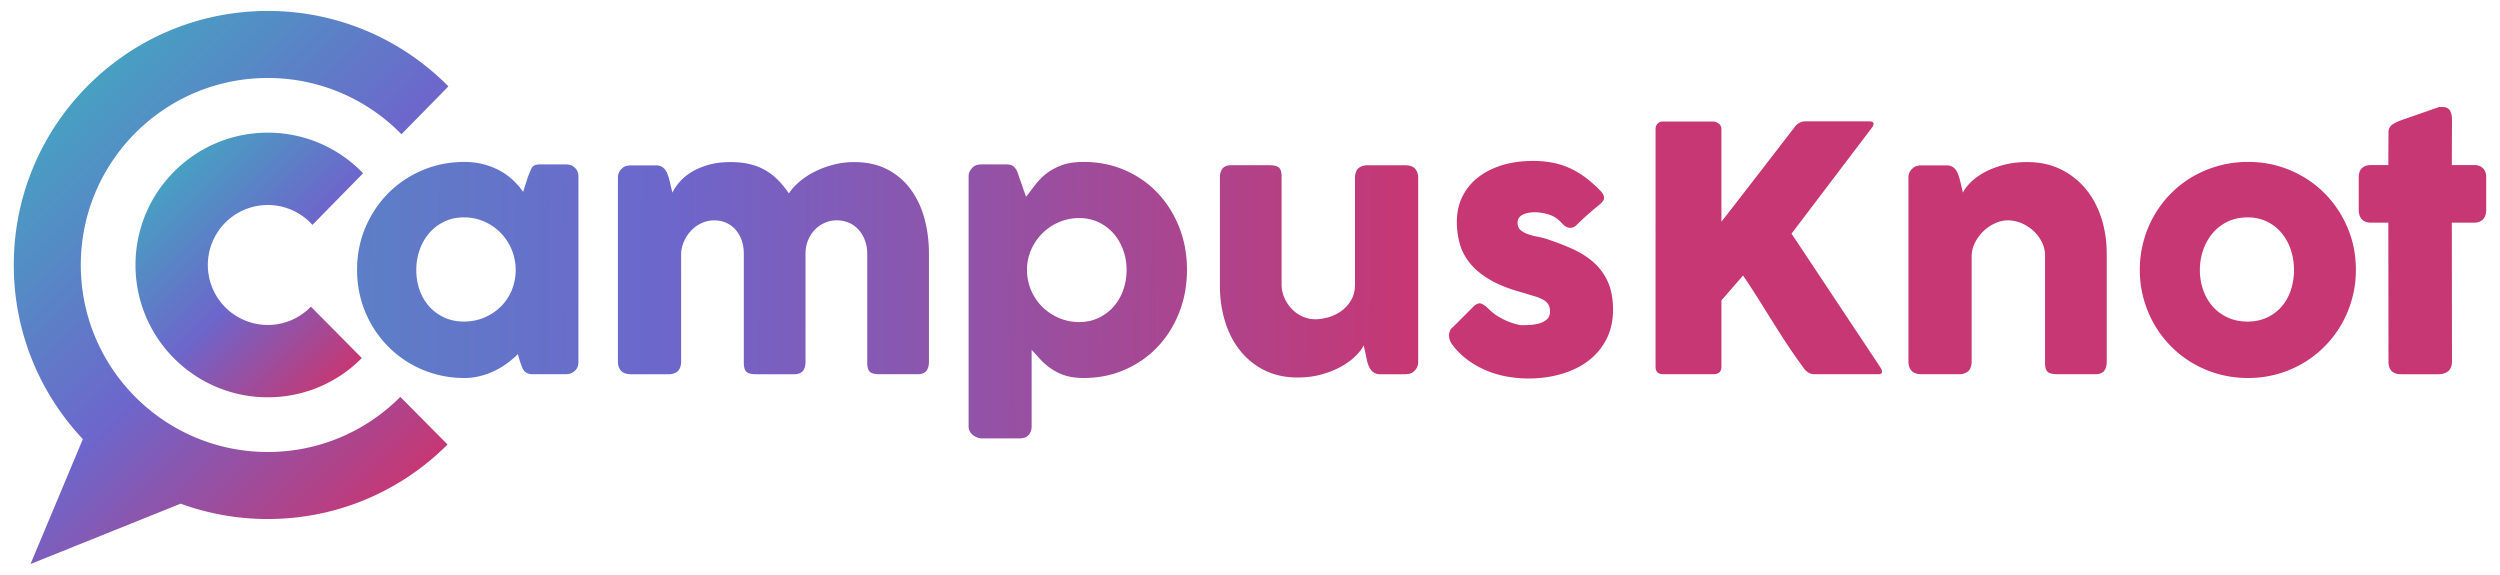 <svg xmlns="http://www.w3.org/2000/svg" xmlns:xlink="http://www.w3.org/1999/xlink" viewBox="0 0 7308.28 1680.78"><defs><style>.cls-1{fill:url(#linear-gradient);}.cls-2{fill:url(#linear-gradient-2);}.cls-3{fill:url(#linear-gradient-3);}.cls-4{fill:url(#linear-gradient-4);}.cls-5{fill:url(#linear-gradient-5);}.cls-6{fill:url(#linear-gradient-6);}.cls-7{fill:url(#linear-gradient-7);}.cls-8{fill:url(#linear-gradient-8);}.cls-9{fill:url(#linear-gradient-9);}.cls-10{fill:url(#linear-gradient-10);}.cls-11{fill:url(#linear-gradient-11);}</style><linearGradient id="linear-gradient" x1="509.35" y1="501.18" x2="1056.31" y2="1048.14" gradientUnits="userSpaceOnUse"><stop offset="0" stop-color="#47a0c2"/><stop offset="0.5" stop-color="#6d66cb"/><stop offset="1" stop-color="#c63774"/></linearGradient><linearGradient id="linear-gradient-2" x1="128.37" y1="378.92" x2="1178.6" y2="1429.14" xlink:href="#linear-gradient"/><linearGradient id="linear-gradient-3" x1="-185.59" y1="777.56" x2="4118.54" y2="810.01" xlink:href="#linear-gradient"/><linearGradient id="linear-gradient-4" x1="-185.51" y1="766.13" x2="4118.62" y2="798.58" xlink:href="#linear-gradient"/><linearGradient id="linear-gradient-5" x1="-186.16" y1="853.31" x2="4117.97" y2="885.75" xlink:href="#linear-gradient"/><linearGradient id="linear-gradient-6" x1="-185.48" y1="762.11" x2="4118.65" y2="794.56" xlink:href="#linear-gradient"/><linearGradient id="linear-gradient-7" x1="-185.41" y1="753.35" x2="4118.72" y2="785.79" xlink:href="#linear-gradient"/><linearGradient id="linear-gradient-8" x1="-184.89" y1="684.03" x2="4119.24" y2="716.47" xlink:href="#linear-gradient"/><linearGradient id="linear-gradient-9" x1="-185.3" y1="738.99" x2="4118.83" y2="771.44" xlink:href="#linear-gradient"/><linearGradient id="linear-gradient-10" x1="-185.3" y1="738.26" x2="4118.83" y2="770.7" xlink:href="#linear-gradient"/><linearGradient id="linear-gradient-11" x1="-184.62" y1="648.57" x2="4119.51" y2="681.02" xlink:href="#linear-gradient"/></defs><title>Final</title><g id="Layer_2" data-name="Layer 2"><path class="cls-1" d="M782.88,599.3A174.86,174.86,0,0,1,913.3,657.47l148.2-151c-70.36-73.11-169.14-118.67-278.62-118.67C569.27,387.85,396.1,561,396.1,774.64s173.17,386.78,386.78,386.78a385.51,385.51,0,0,0,274.87-114.73L908.88,896.51a175.32,175.32,0,1,1-126-297.21Z"/><path class="cls-2" d="M782.88,1321.29c-301.91,0-546.65-244.75-546.65-546.65S481,228,782.88,228c153.1,0,291.47,63,390.71,164.38L1310.9,252.5C1176.29,116.38,989.45,32,782.88,32,372.74,32,40.26,364.5,40.26,774.64c0,197,76.75,376.08,201.94,509L89.25,1648.77,528,1472.36a741.11,741.11,0,0,0,254.88,44.9c205.22,0,391-83.25,525.41-217.81l-138-139.19C1071.33,1259.72,934.3,1321.29,782.88,1321.29Z"/><path class="cls-3" d="M1690.89,1058.36A43,43,0,0,1,1688,1074a37.83,37.83,0,0,1-22.13,18.53,65.18,65.18,0,0,1-12.51,1.44h-94.78q-10.1,0-16.35-2.65a25.22,25.22,0,0,1-10.11-7.45,43.43,43.43,0,0,1-6.49-11.79q-2.64-7-5.53-15.15l-6.26-21.65a278.84,278.84,0,0,1-29.58,25.49,228.8,228.8,0,0,1-79.38,38.25,185.81,185.81,0,0,1-47.39,6,315,315,0,0,1-84-11.06,308.77,308.77,0,0,1-138.3-80.58,313.68,313.68,0,0,1-80.34-139.52A321.2,321.2,0,0,1,1043.84,789q0-66.86,24.54-124.35t66.87-100.07q42.33-42.57,99.58-66.87t122.67-24.29a219.47,219.47,0,0,1,55.57,6.73,212.85,212.85,0,0,1,47.14,18.28A186.7,186.7,0,0,1,1498.94,526a214.39,214.39,0,0,1,30.31,34.88l14-43.77q4.8-12,7.94-19.49t6.74-11.06a17.79,17.79,0,0,1,8.89-4.81,71.2,71.2,0,0,1,14.92-1.21h71.68a64.49,64.49,0,0,1,12.51,1.45,24,24,0,0,1,12.5,6.73,31,31,0,0,1,9.63,12,38.87,38.87,0,0,1,2.88,15.4ZM1217,789a175.78,175.78,0,0,0,9.86,59.42A140.77,140.77,0,0,0,1255,896.24a133.55,133.55,0,0,0,44,32q25.74,11.79,57,11.78,32.22,0,59.9-11.78a153.12,153.12,0,0,0,48.1-32,145.11,145.11,0,0,0,32-47.87,156.87,156.87,0,0,0,0-118.11,155.79,155.79,0,0,0-32-49.07,151.73,151.73,0,0,0-48.1-33.43,146.12,146.12,0,0,0-59.9-12.27q-31.27,0-57,12.27a133.08,133.08,0,0,0-44,33.43,151.39,151.39,0,0,0-28.15,49.07A175,175,0,0,0,1217,789Z"/><path class="cls-4" d="M1818.86,491.59a29.76,29.76,0,0,1,13.23-6.73,65.44,65.44,0,0,1,13.23-1.44H1918a32.93,32.93,0,0,1,14.91,3.13,32,32,0,0,1,10.59,8.41,44.59,44.59,0,0,1,7,12q2.64,6.72,5,13.91l10.11,42.22q7.22-14.88,20.69-30.71t34.15-28.78q20.68-12.94,49.31-21.35t67.11-8.39q30.32,0,55.08,6a171.59,171.59,0,0,1,45.23,17.76,174.89,174.89,0,0,1,37.28,28.78,272.15,272.15,0,0,1,31.75,39.1q9.14-14.87,27.18-31.18a217.1,217.1,0,0,1,43.06-29.75,273.73,273.73,0,0,1,55.81-22.06,241.07,241.07,0,0,1,65.42-8.64q54.84,0,95.74,21.11a195.64,195.64,0,0,1,68.07,57.57q27.17,36.47,40.65,85.21t13.47,104.07v315.11q0,18.28-7.94,27.65t-25.26,9.39H2571.27q-20.7,0-28.39-7t-7.69-27.18v-318a111.48,111.48,0,0,0-6.5-38.49,97.6,97.6,0,0,0-18-31,80.78,80.78,0,0,0-28.14-20.68,88.87,88.87,0,0,0-36.81-7.46,84.69,84.69,0,0,0-34.63,7.22,92.16,92.16,0,0,0-28.87,20,95.37,95.37,0,0,0-20,30.79,102.75,102.75,0,0,0-7.46,39.69v315.11q0,18.28-7.94,27.65t-25.25,9.39H2210.46q-20.68,0-28.38-7t-7.7-27.18v-318a119.53,119.53,0,0,0-6-38.49,93.31,93.31,0,0,0-17.31-31,79.56,79.56,0,0,0-27.42-20.68q-16.14-7.46-36.33-7.46a86.85,86.85,0,0,0-33.92,7,96.52,96.52,0,0,0-29.82,19.72,110.58,110.58,0,0,0-22.13,30.55,102.4,102.4,0,0,0-10.34,39.45v317.51a45.6,45.6,0,0,1-3.13,16.36,26.09,26.09,0,0,1-9.38,12.51,44.58,44.58,0,0,1-11.79,5.29A50.86,50.86,0,0,1,1954,1094H1845.32q-20.68,0-29.83-10.1t-9.14-26.94v-538a35.16,35.16,0,0,1,4.09-16.79,30.26,30.26,0,0,1,11.31-12Z"/><path class="cls-5" d="M2844,488.76a29.87,29.87,0,0,1,13-6.73,61.47,61.47,0,0,1,13-1.45h72.65q9.13,0,15.15,2.89a26.74,26.74,0,0,1,9.86,7.94,50,50,0,0,1,6.5,11.54q2.63,6.49,5.05,14.2l20.2,58.21Q3012.88,558,3026.6,540a179.4,179.4,0,0,1,32.47-32.71q18.76-14.67,44.74-24.29t63.5-9.62q65.91,0,121.47,24.29t95.74,66.87q40.16,42.59,62.78,100.07T3469.92,789q0,66.39-22.62,124.12t-62.78,100.31q-40.18,42.57-95.74,67.11T3167.31,1105q-31.28,0-53.88-7.46a157.79,157.79,0,0,1-40.17-19.48,184.63,184.63,0,0,1-31-26.46q-13.47-14.43-26.46-28.86v224.18q0,14.43-8.66,24.54t-26.94,10.1H2870a37.44,37.44,0,0,1-12.51-2.4,47.11,47.11,0,0,1-12.5-6.74,36.94,36.94,0,0,1-9.63-10.83,28.28,28.28,0,0,1-3.84-14.67V516.19q0-9.63,3.61-15.88A55.83,55.83,0,0,1,2844,488.76ZM3293.35,789a169,169,0,0,0-10.1-58.45,149.76,149.76,0,0,0-28.38-48.34,134.36,134.36,0,0,0-43.78-32.72q-25.5-12-56.29-12a148.35,148.35,0,0,0-57.49,11.31,154.11,154.11,0,0,0-47.62,30.79,156.85,156.85,0,0,0-33.2,45.94,144.41,144.41,0,0,0-14.19,56.29V789a149.07,149.07,0,0,0,12,59.66A151.25,151.25,0,0,0,3047,897a156,156,0,0,0,48.59,32.48,147.84,147.84,0,0,0,59.17,12q30.79,0,56.29-12A135.68,135.68,0,0,0,3254.87,897a146.34,146.34,0,0,0,28.38-48.34A173.79,173.79,0,0,0,3293.35,789Z"/><path class="cls-6" d="M4133.3,1085.83a29.84,29.84,0,0,1-13.23,6.74,65.52,65.52,0,0,1-13.23,1.44H4034.2a32.74,32.74,0,0,1-14.91-3.13,31.88,31.88,0,0,1-10.58-8.4,49.56,49.56,0,0,1-7.23-12,100.54,100.54,0,0,1-4.8-13.91l-10.11-47q-7.21,14.88-24.05,31.42t-41.62,30.47q-24.78,13.9-57,23t-70.23,9.11q-54.84,0-97.18-21.17a210.11,210.11,0,0,1-71.43-57.73q-29.12-36.56-44-85.39t-14.91-104.15V520q0-18.27,7.94-27.66T3599.3,483h111.13q20.67,0,28.39,7t7.7,27.21V830.69a98.74,98.74,0,0,0,7.93,39.26,110.15,110.15,0,0,0,21.41,32.75,99.74,99.74,0,0,0,31.51,22.39,91.47,91.47,0,0,0,38.24,8.19q17.34,0,37.53-5.78a122.79,122.79,0,0,0,37.53-18.06,102.92,102.92,0,0,0,28.86-31.55q11.55-19.26,11.55-46.23v-313a45.51,45.51,0,0,1,3.12-16.38,26,26,0,0,1,9.38-12.52,44.12,44.12,0,0,1,11.79-5.29,50.8,50.8,0,0,1,12.75-1.44h108.72q20.68,0,29.83,10.1t9.14,26.94V1058.4a35.36,35.36,0,0,1-4.09,16.84,30.21,30.21,0,0,1-11.3,12Z"/><path class="cls-7" d="M4352.66,903.93a140,140,0,0,0,28.15,21.89,210.74,210.74,0,0,0,29.11,14.43,168.54,168.54,0,0,0,24.53,7.94q10.57,2.41,14.43,2.41,9.14,0,23.33-.72a125.84,125.84,0,0,0,27.19-4.33,56.66,56.66,0,0,0,22.37-11.79q9.38-8.18,9.37-23.09,0-13.47-5.29-21.41t-15.38-13.47a126.06,126.06,0,0,0-24.78-9.86q-14.69-4.33-33-10.11-57.72-15.39-95.25-37t-59.42-48.35q-21.89-26.7-30.55-57.48a239.31,239.31,0,0,1-8.65-65q0-39.93,15.88-72.64A160.34,160.34,0,0,1,4320,519.31q29.34-23.32,70.23-36.08t90.93-12.75a303.21,303.21,0,0,1,56.76,5,225.81,225.81,0,0,1,50.51,15.88,249,249,0,0,1,46.91,27.9A374.3,374.3,0,0,1,4680.76,560q8.17,9.63,8.42,18t-10.83,18q-18.75,15.4-35.83,30.31t-35.36,33.19a26.75,26.75,0,0,1-11.55,6,23.41,23.41,0,0,1-11.06-.24,32.55,32.55,0,0,1-10.11-4.81,41.53,41.53,0,0,1-8.66-8.18q-16.83-18.76-38.48-25.26t-40.42-6.5q-23.56,0-37.52,8.18t-13,25q1,12.53,9.39,19.48a66.86,66.86,0,0,0,20.68,11.31,178.87,178.87,0,0,0,26,7q13.71,2.65,25.26,6a751.28,751.28,0,0,1,79.37,30.31q36.09,16.35,62.55,40.17a166.22,166.22,0,0,1,41.13,57q14.67,33.19,14.67,80.83t-19,85.14a182.35,182.35,0,0,1-52.2,63q-33.2,25.5-78.66,39t-97.9,13.47a358,358,0,0,1-60.61-5.29,285.18,285.18,0,0,1-59.66-17.09,269.74,269.74,0,0,1-54.84-30.3,215.1,215.1,0,0,1-46.18-45,49.58,49.58,0,0,1-7.93-14.19,39.19,39.19,0,0,1-2.41-14.68,35.6,35.6,0,0,1,2.88-13.23,26,26,0,0,1,8.42-10.34l62.06-62.06q11.54-9.62,20.45-6.73T4352.66,903.93Z"/><path class="cls-8" d="M4839.71,377.11a22.48,22.48,0,0,1,5.71-15.42q5.7-6.45,16.12-6.46h146.87q7.44,0,15.62,6a18.74,18.74,0,0,1,8.2,15.91V648.23q54.21-69.65,106.45-137.3t106-137.3A43.14,43.14,0,0,1,5258.82,360q8.7-5.22,17.17-5.22h189q11.94,0,11.94,7.46,0,5-5.47,11.94L5237.18,683.05l259.18,390q5.46,8.48,5.47,13.44,0,7.45-10.94,7.46H5302.84a31.8,31.8,0,0,1-16.66-5,42,42,0,0,1-13.68-13.43q-26.37-35.82-48-68.65t-42-65.42q-20.4-32.57-41.28-65.91t-45.78-70.14l-63.17,72.63v194q0,21.9-23.82,21.89H4862q-22.34,0-22.33-21.89Z"/><path class="cls-9" d="M5591.47,491.59a29.78,29.78,0,0,1,13.22-6.73,65.61,65.61,0,0,1,13.24-1.44h72.65a33,33,0,0,1,14.91,3.13,32.11,32.11,0,0,1,10.58,8.41,44.3,44.3,0,0,1,7,12q2.64,6.72,5.06,13.91l10.1,42.22q7.22-14.88,23.34-30.71t39.92-28.78q23.82-12.94,55.08-21.35t69.76-8.39q54.84,0,97.9,21.11a217.79,217.79,0,0,1,73.12,57.57Q6127.38,589,6143,637.74t15.63,104.07v315.11q0,18.28-7.93,27.65t-25.26,9.39H6014.33q-20.68,0-28.37-7t-7.7-27.18V746.62a85.68,85.68,0,0,0-9.38-39.21,114.66,114.66,0,0,0-24.78-32.71,119.27,119.27,0,0,0-34.88-22.37,101.69,101.69,0,0,0-39.69-8.18q-17.31,0-35.36,7.7a118.53,118.53,0,0,0-33.19,21.4,125.28,125.28,0,0,0-25.49,32.24,94,94,0,0,0-11.79,40.17v312.7a45.4,45.4,0,0,1-3.14,16.36,26,26,0,0,1-9.37,12.51,44.58,44.58,0,0,1-11.79,5.29,50.86,50.86,0,0,1-12.75,1.44H5617.93q-20.68,0-29.83-10.1t-9.14-26.94v-538a35.05,35.05,0,0,1,4.1-16.79,30.09,30.09,0,0,1,11.3-12Z"/><path class="cls-10" d="M6255.34,789A318,318,0,0,1,6298.4,628a313.74,313.74,0,0,1,49.07-63.51,304.58,304.58,0,0,1,63.74-48.83,320.91,320.91,0,0,1,160.68-42.33q65.41,0,122.92,24.29t100.06,66.87q42.59,42.59,67.35,100.07T6887,789a315.59,315.59,0,0,1-11.3,84.91,320.37,320.37,0,0,1-31.75,75.77,311.74,311.74,0,0,1-112.82,112.82A314.17,314.17,0,0,1,6571.89,1105,322.13,322.13,0,0,1,6487,1094,311.55,311.55,0,0,1,6298.4,949.63a320,320,0,0,1-31.76-75.77A315.19,315.19,0,0,1,6255.34,789Zm175.59,0a175.78,175.78,0,0,0,9.86,59.42,143.22,143.22,0,0,0,27.91,47.87,131,131,0,0,0,43.78,32q25.73,11.79,58,11.78,31.26,0,56.52-11.78a127.39,127.39,0,0,0,42.82-32q17.56-20.21,26.94-47.87a190.39,190.39,0,0,0,0-118.11,151.82,151.82,0,0,0-26.94-49.07A127.18,127.18,0,0,0,6627,647.76q-25.24-12.27-56.52-12.27-32.23,0-58,12.27a130.59,130.59,0,0,0-43.78,33.43,154.17,154.17,0,0,0-27.91,49.07A175,175,0,0,0,6430.93,789Z"/><path class="cls-11" d="M6982.26,387.74q0-14.91,9.87-22.38t28.14-14.18l109.2-38a23.45,23.45,0,0,1,4.57-.48h4.09q17.79,0,23.82,10.34t6,27.18l-.48,132.3h65.9q15.4,0,25,9.14t9.62,27.42v92.85q0,20.21-9.62,29.59t-25,9.37h-65.9l.48,406q0,18.28-10.59,27.65T7128,1094H7019.3q-37,0-37-37l-.48-406h-49.55q-37,0-37-39V519.07q0-36.56,37-36.56h49.55Z"/></g></svg>